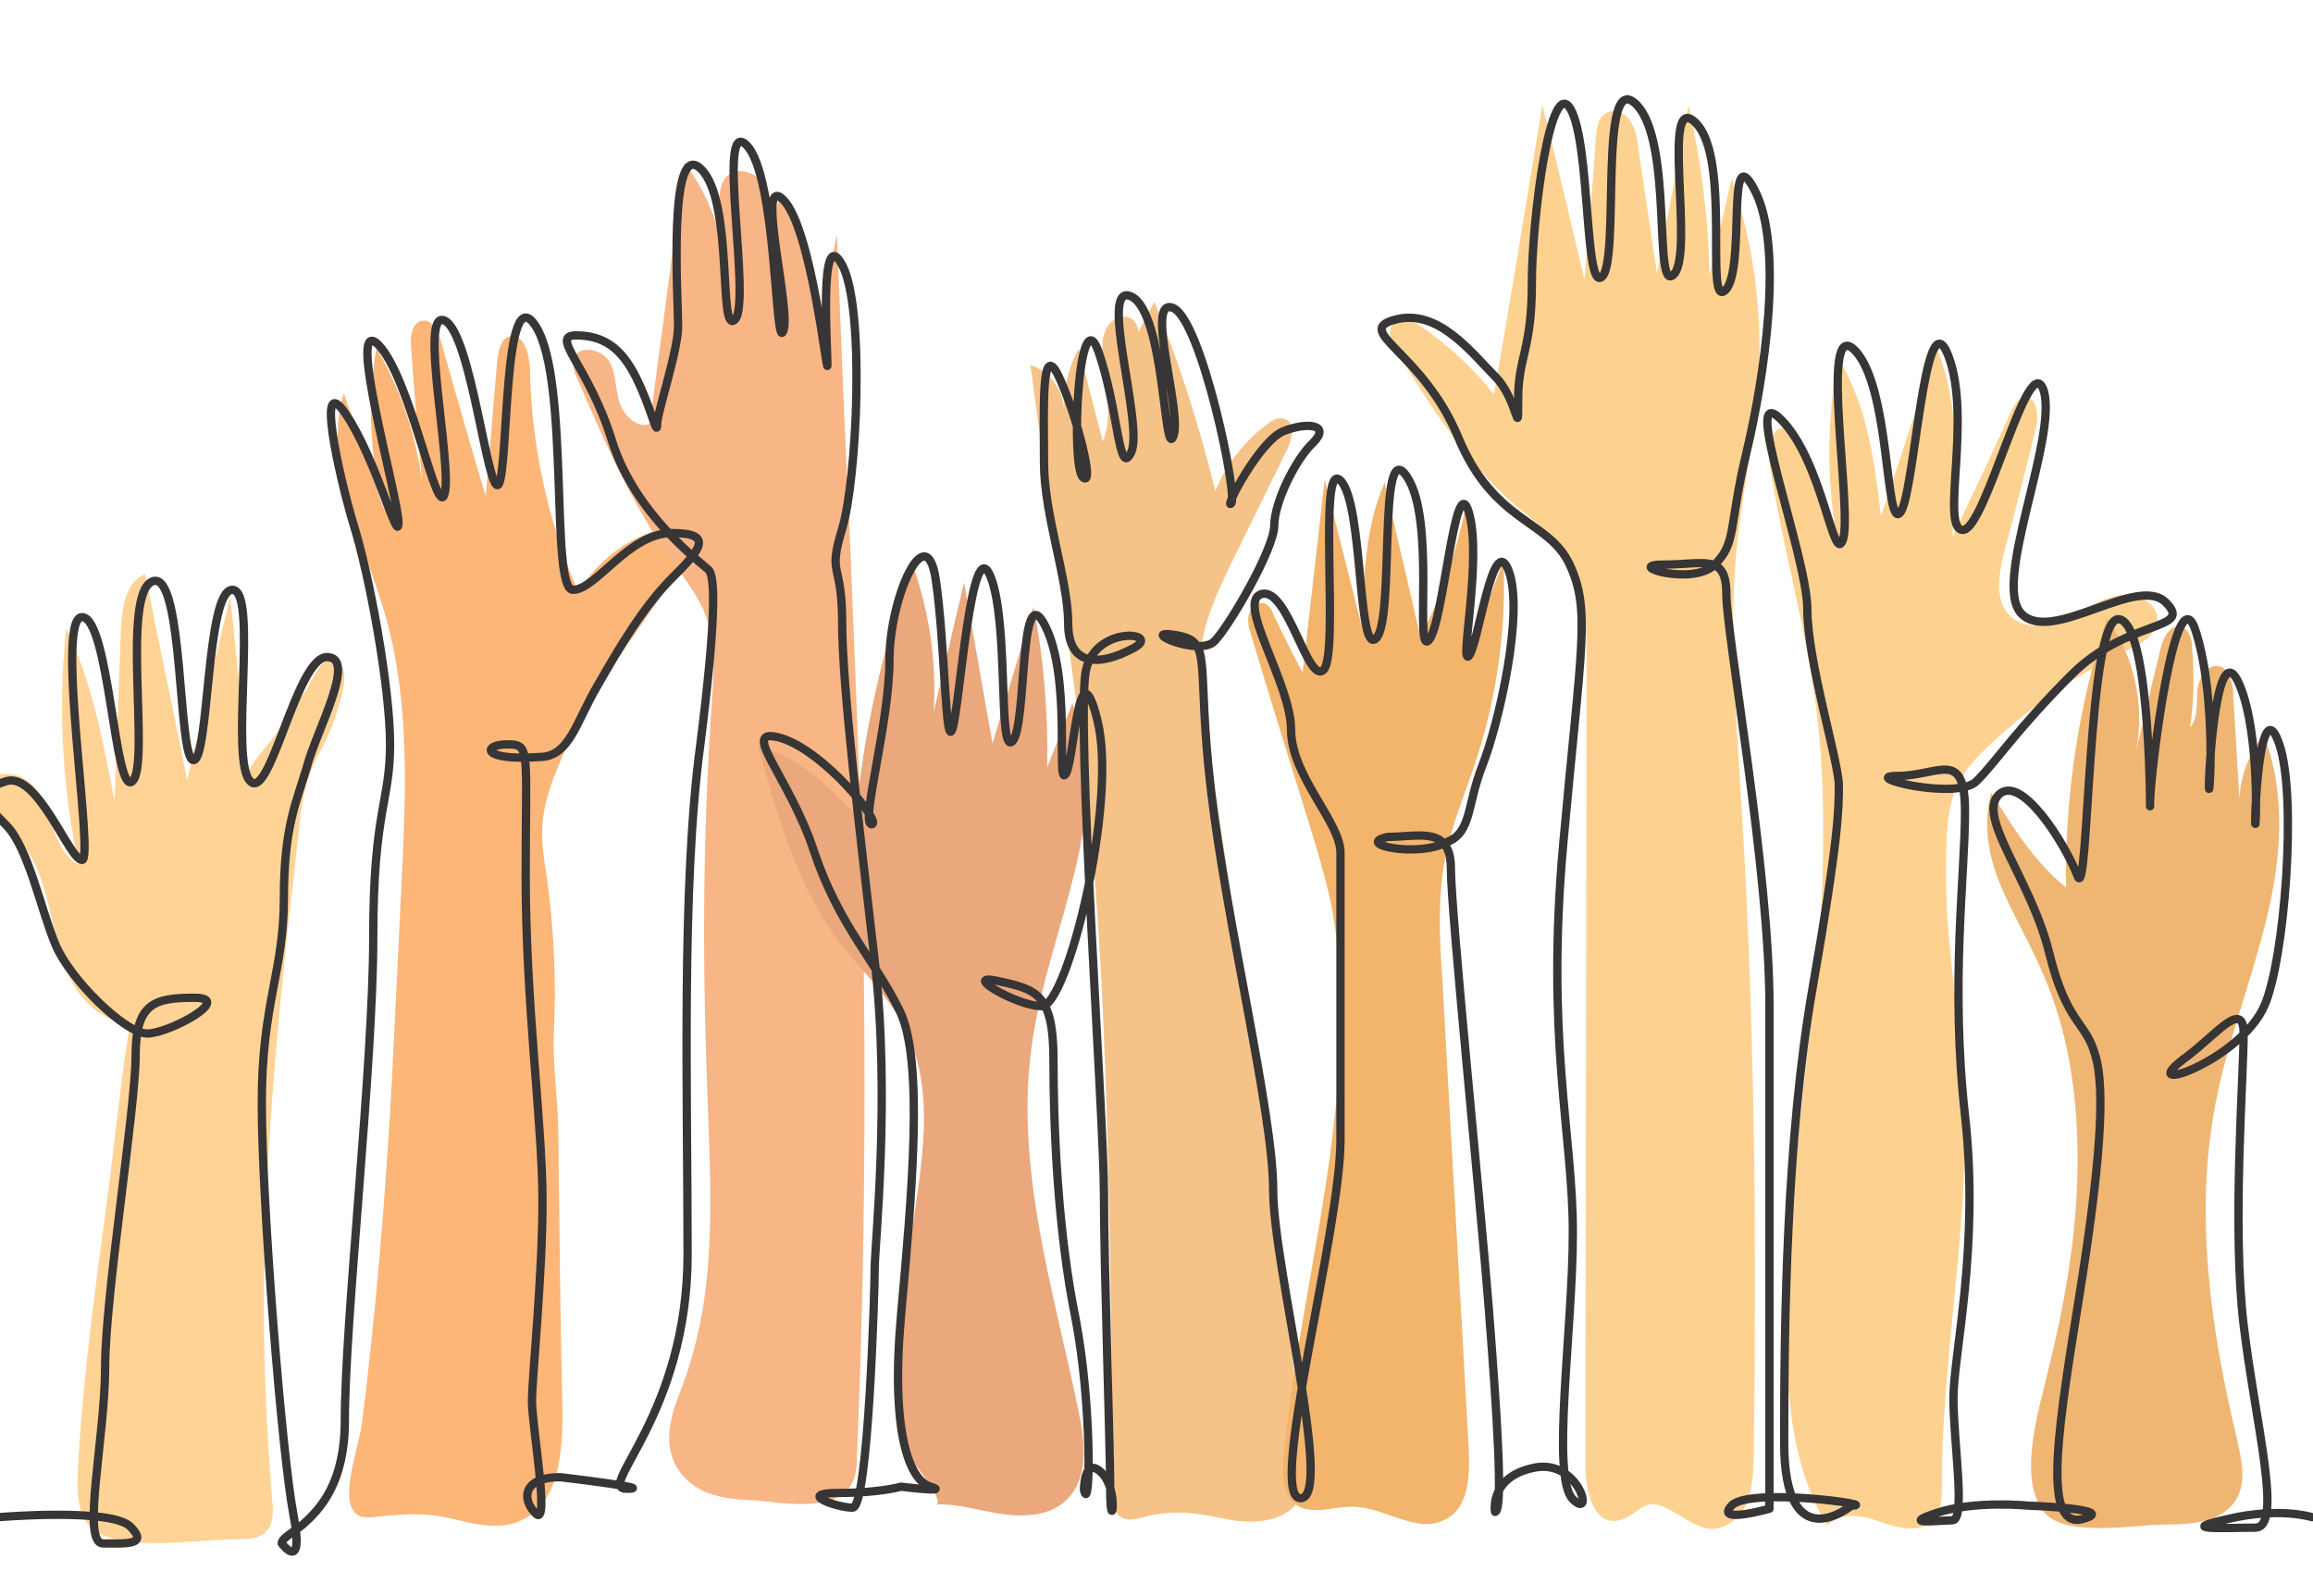 <svg xmlns="http://www.w3.org/2000/svg" xmlns:xlink="http://www.w3.org/1999/xlink" id="Layer_1" x="0px" y="0px" viewBox="0 0 220 151.8" style="enable-background:new 0 0 220 151.8;" xml:space="preserve"><style type="text/css">	.st0{fill:#FFD396;}	.st1{fill:#FBB678;}	.st2{fill:#F8B586;}	.st3{fill:#EAA87C;}	.st4{fill:#F5C388;}	.st5{fill:#F3B46C;}	.st6{fill:#FDD290;}	.st7{fill:#EFB673;}	.st8{fill:none;stroke:#373535;stroke-width:0.79;stroke-linecap:round;stroke-linejoin:round;}</style><path class="st0" d="M12.5,97.3c-2.5,0-4.7-1.9-5.8-4.2S5.2,88.4,4.6,86c-0.6-2.4-1.4-4.9-3.3-6.6c-1.4-1.2-3.4-2.5-3-4.3 c0.4-1.6,2.7-1.9,4.1-1s1.9,2.6,2.5,4.2c0.5,1.6,1.2,3.2,2.6,4c-1.6-7.4-2-15-1.2-22.5c2.5,5.1,3.5,10.8,4.6,16.4 c0.2-5.4,0.4-10.9,0.6-16.3c0.1-2,0.4-4.5,2.3-5.3c1.3,6.5,2.7,13,4,19.6c1.4-5.8,2.7-11.7,4.1-17.5c0.6,5.7,1.1,11.3,1.7,17 c0-0.9,2.1-3.1,2.7-3.9c1-1.4,2-2.9,2.9-4.3c0.4-0.6,1.1-2.4,1.9-2.6c1.6-0.5,1.8,1.2,1.6,2.3c-0.4,2.1-1.1,4.1-2.1,6 c-1.2,2.2-1.6,3.6-2,6.1C28.1,82.1,27.5,87,27,92c-1.1,10.8-1.9,21.6-1.9,32.4c0,6.1,0.3,12.2,0.8,18.4c0.1,1,0.1,2.2-0.6,2.9 c-0.6,0.6-1.6,0.7-2.5,0.7c-3.8,0-9.2,1-12.8-0.3c-2.7-1-2.7-3.8-2.6-6.3c0.5-9.1,1.8-18.3,3-27.3C10.6,111.1,12.1,97.3,12.5,97.3 L12.5,97.3z"></path><path class="st1" d="M38.2,83.9c0.4-8.4,0.8-17-1.5-25.2c-2-7.1-6.1-14.3-4-21.3c1.3,3.8,2.6,7.5,3.9,11.3c-1.4-5-1.7-10.4-0.8-15.6 c2.4,4.1,3.9,8.6,4.4,13.3c-0.4-4.5-0.8-8.9-1.1-13.4c-0.1-1,0.1-2.4,1.1-2.5c0.9-0.1,1.4,1,1.7,1.8c1.4,5,2.8,9.9,4.3,14.9 c0.4-4.3,0.7-8.6,1.1-12.9c0.1-0.9,0.3-2.1,1.2-2.3c1.3-0.3,1.8,1.6,1.9,2.9c0.1,7.3,1.7,14.7,4.6,21.4c1.8-2.9,4.7-5.2,8-6 c1.1-0.3,2.5-0.2,2.9,0.8c0.3,0.7-0.2,1.5-0.6,2.1c-2.3,3.3-4.5,6.5-6.8,9.8c-1.7,2.4-3.3,4.8-4.4,7.5c-1,2.4-2,4.4-2.4,7 c-0.4,2.5,0.2,4.8,0.5,7.4c0.5,4.3,0.7,8.6,0.5,12.9c-0.2,3.5,0.4,6.6,0.4,10.1c0.1,8.9,0.2,17.7,0.4,26.6c0,3.8-0.4,8.5-3.9,10.1 c-2.3,1.1-4.9,0.2-7.3-0.3c-2.1-0.4-3.8-0.3-5.8-0.1c-1.3,0.1-2.5,0.5-3.1-0.9c-0.7-1.8,0.7-5.8,1-7.7c1.4-11.1,2.3-22.2,2.9-33.3 C37.6,96.3,37.9,90.1,38.2,83.9L38.2,83.9z"></path><path class="st2" d="M67.2,121.9c0.7-6.7,0.2-13.5,0-20.3c-0.4-11.6-0.3-23.1,0.5-34.7c0.2-2.8,0.4-5.8-0.6-8.4 c-0.7-1.9-2.1-3.6-3.2-5.2c-3.8-5.3-6.4-11.3-9-17.3c-0.3-0.6-0.5-1.3-0.3-2c0.5-1.2,2.6-0.8,3.3,0.3s0.6,2.6,1,3.9s1.7,2.6,2.9,2.1 c1.1-8.3,2.2-16.5,3.3-24.8c2.9,3.8,4.3,8.6,4,13.3c-0.2-3-0.4-6-0.6-9.1c-0.1-1-0.1-2.1,0.6-2.9c1.1-1.1,3.1-0.3,3.8,1 c0.7,1.4,0.4,3,0.2,4.5c0.4-1.3,0.8-2.7,1.2-4c2,3.5,3.3,7.4,3.8,11.4c0.5-2.5,1-4.9,1.5-7.4c0.4,10.1,0.8,20.2,1.3,30.3 c0.4,9.9,0.8,19.9,1.1,29.8c0.4,18.8,0.3,37.6-0.5,56.3c0,0.9-0.1,1.8-0.6,2.6c-1.6,2.6-6.6,1.6-9.1,1.4c-2.7-0.1-5.5-0.4-7.2-2.8 c-1.6-2.3-0.9-4.9,0-7.3C65.9,129.4,66.8,125.7,67.2,121.9L67.2,121.9z"></path><path class="st3" d="M85.8,133.1c-0.1-5.2,0.2-10.5,0.9-15.7c0.9-6.5,2.4-13.6-0.6-19.5c-1.5-3.1-4.1-5.5-6.2-8.2 c-4.1-5.5-6-12.2-7.8-18.8c3.7,1,6.6,3.8,9.3,6.6c0.8-8.1,2.6-16.1,5.4-23.8c1.6,4.5,2.3,9.3,2,14c1-4.1,1.9-8.2,2.9-12.3 c0.9,5.1,1.8,10.2,2.7,15.3c1.3-4.3,2.6-8.7,3.9-13c1,5.1,1.4,10.2,1.3,15.3c0.8-2,1.6-4.1,2.4-6.1c2,5.1,1.5,10.8,0.2,16.1 S99,93.6,98.2,99c-1.8,11.8,2,23.6,4.4,35.3c0.6,2.9,1,6.3-1.2,8.4c-1.6,1.5-3.9,1.6-6.1,1.3c-2.1-0.3-4.2-1-6.3-0.9 c1-0.1-2-3.9-2.2-4.1C86,137.1,85.8,135,85.8,133.1L85.8,133.1z"></path><path class="st4" d="M105.7,127.1c-0.3-19.1-0.6-38.2-2.9-57.1c-0.4-3-0.8-6-1.2-9c-1.2-8.8-2.4-17.5-3.6-26.3 c1.8,0.6,3.1,2.3,3.2,4.2c0-2,0.4-4,1.4-5.7c0.8,2.9,1.5,5.8,2.3,8.8c1-2.5,0.2-5.4,0-8.1c-0.1-0.9-0.1-1.8,0.3-2.6 c0.4-0.8,1.3-1.4,2.2-1.1c0.8,0.3,1.2,1.6,0.5,2.1c0.6-1.2,1.3-2.4,1.9-3.6c2.4,5.9,4.3,11.9,5.8,18c1-2.5,2.8-4.8,5-6.4 c0.5-0.4,1.1-0.7,1.7-0.4c0.9,0.4,0.6,1.8,0.2,2.7c-1.8,3.7-3.6,7.3-5.4,11c-1.1,2.3-2.2,4.6-2.7,7.1c-0.6,3.2-0.1,6.4,0.4,9.6 c3.6,22.6,6.6,45.2,9.2,67.9c0.2,1.5,0.3,3.1-0.4,4.4c-1.3,2.2-4.4,2.4-6.9,1.9c-2.5-0.5-4.6-0.9-7.1-0.4c-1.4,0.3-2.8,1-3.6-0.5 c-0.9-1.8-0.2-5.9-0.2-7.9C105.8,132.7,105.7,129.9,105.7,127.1L105.7,127.1z"></path><path class="st5" d="M127.5,96.7c0-3.7-0.2-7.5-1-11.2c-0.5-2.3-1.2-4.6-1.9-6.9c-1.9-6.1-3.8-12.2-5.6-18.2c-0.2-0.7-0.4-1.3-0.2-2 s0.9-1.2,1.5-1c0.4,0.2,0.7,0.6,0.8,1c0.9,1.9,1.8,3.7,2.8,5.6c0.7-6.1,1.4-12.3,2.1-18.4c1.2,4.8,2.4,9.5,3.6,14.3 c0.1-4.8,0.2-9.7,2.1-14c1.1,4.9,2.3,9.8,3.4,14.7c2.1-4,3.5-8.4,4.4-12.8c0.7,4.6,0.8,9.3,0.3,13.9c1.1-2.8,2.1-5.5,3.2-8.3 c0.3,6.7-0.7,13.4-2.9,19.8c-0.9,2.6-1.9,5.1-2.5,7.7c-0.9,4.1-0.7,8.3-0.4,12.4c0.8,14.9,1.7,29.7,2.5,44.6c0.1,2.5,0,5.5-2.2,6.6 c-2.7,1.5-5.8-1.2-8.9-1.2c-1.8,0-3.7,0.8-5.2-0.1c-1.5-1-1.5-3.1-1.3-4.9C123.5,124.3,127.5,110.6,127.5,96.7L127.5,96.7z"></path><path class="st6" d="M150.8,139.5c0-25.7,0.1-51.4,0.1-77c0-3.1,0-6.4-1.6-9.1c-1.3-2.4-3.6-4-5.7-5.8c-4.4-4-7.6-9.1-10.7-14.1 c-0.6-0.9-1.1-2.2-0.2-2.9c0.7-0.5,1.7-0.1,2.4,0.4c2.6,1.8,5,4,7,6.5c1.6-9.2,3.1-18.4,4.6-27.5c1.4,5.5,2.7,11.1,4,16.6 c0.4-4.5,0.8-9.1,1.1-13.6c0.1-0.8,0.2-1.8,0.9-2.2c0.8-0.5,1.8-0.1,2.3,0.6c0.5,0.7,0.7,1.6,0.8,2.5c0.6,4,1.2,8.1,1.8,12.1 c1-5.3,2-10.6,3-16c1.2,5.3,1.9,10.7,2,16.2c0.7-3.1,1.4-6.2,2.1-9.2c2,5.9,2.9,12.2,2.6,18.5c-0.3,5.9-1.7,11.7-2.2,17.6 c-0.6,7.1,0,14.2,0.4,21.4c1.4,21.2,1.6,42.6,1.3,63.9c0,1.5-0.1,3-0.6,4.4s-1.9,2.6-3.3,2.6c-1.4,0-2.6-1-3.9-1.7 c-2.8-1.6-2.8,0.3-5,0.9C151.4,145.2,150.8,141.4,150.8,139.5L150.8,139.5z"></path><path class="st6" d="M172.8,67.7c-1-8-3.3-15.8-4.5-23.7c-0.2-1.4,0.1-3.4,1.5-3.3c0.9,0,1.4,1,1.8,1.9c0.9,2.4,1.9,4.8,2.9,7.2 c-0.8-5.2-0.6-10.6,0.3-15.8c2.8,4.5,3.5,9.9,4.1,15.1c1.8-5.3,3.5-10.7,5.3-16c2.3,5.6,1.9,11.9,1.5,18c1.9-4,3.8-8,5.6-12 c0.3-0.6,0.6-1.2,1.3-1.3c1.1-0.1,1.3,1.6,1.1,2.7c-1,4-2,8.1-3.1,12.1c-0.5,2.1-0.9,4.6,0.6,6c1.4,1.3,3.6,1,5.4,0.2 c1.7-0.8,3.3-2,5.2-2.2c1.5-0.2,3.3,0.7,3.4,2.2c0.1,1.5-1.5,2.4-2.8,3c-4.4,2.1-8.4,4.8-12,8c-1.8,1.6-3.9,3.5-4.6,5.8 c-0.8,2.6-0.7,5.8-0.7,8.6c0.1,5.8,1.1,11.6,1.6,17.4c1,13.4-2,26.4-2,39.7c0,1.2,0,2.5-0.9,3.3c-1.2,1.3-3.4,0.7-5.1,0.1 c-1.6-0.6-3.7-0.9-4.9,0.4c-4.9-7.9-4-19.8-3.4-28.8c0.6-10.4,2.3-20.7,2.9-31C173.5,79.4,173.5,73.6,172.8,67.7L172.8,67.7z"></path><path class="st7" d="M194.7,130.8c1.6-6.4,2.8-12.9,2.9-19.6c0.1-6.6-0.8-13.3-3.6-19.3c-1.2-2.7-2.7-5.2-3.8-7.9 c-1.1-2.7-1.6-5.8-0.8-8.6c2,3.2,4.1,6.6,7.1,9c-0.1-8.7,1.2-17.4,3.9-25.6c2.6,3.6,3.6,8.2,2.8,12.5c0.8-3.2,1.5-6.4,2.3-9.6 c0.2-1,0.9-2.3,1.9-2.1c0.8,0.2,1.1,1.2,1.1,2c0.2,2.5,0.2,5.1-0.2,7.6c0.8-0.9,0.6-2.3,0.7-3.5c0.1-1.2,1-2.7,2.2-2.3 c0.9,0.3,1.1,1.5,1.2,2.4c0.2,3.4,0.4,6.8,0.6,10.2c0.1-2.2,0.9-4.3,2.3-6.1c2.2,5.6,1.7,11.9,0.2,17.8c-1.4,5.8-3.7,11.5-4.8,17.4 c-2,10.6-0.4,21.5,2.1,31.9c0.4,1.9,0.9,3.9-0.1,5.6c-1.3,2.2-4.3,2.4-6.8,2.4c-2.8,0-9.5,1.3-11.5-1.2 C191.9,140.6,193.9,134.2,194.7,130.8L194.7,130.8z"></path><path class="st8" d="M219.9,144.3c0,0-3.1-1-8.1,0.2c-5,1.1,0,0.8,2.7,0.8s0-10-1.1-19.3c-1.1-9.2,0-23.5,0-27.7 c0-3.3-2.6,0.1-5.4,2.2c-5.5,4,5.1,0.5,7.4-4.9c1.9-4.4,3.1-19.8,1.4-24.8c-1.7-5-2.3,5.2-2.3,7.3s0.6-8.1-1.5-13s-2.9,7.7-2.9,9.7 s0.8-8.1-1.2-14.6c-1.9-6.5-4.4,13.3-4.4,16.2s0.2-16.8-2.9-17.5s-2.9,27.5-4,24.4c-1.2-3.1-5.4-9.8-7.5-7.7s3.1,8.1,4.8,15 s3.5,6.5,4.4,9.8c1,3.3,0.4,10.8-1.5,22.7c-1.9,11.9-3.7,22.3,0.2,21.4c3.9-1-5.2-1.3-5.2-1.3s-5-0.5-8.6,0.7s0.2,0.7,1.5,0.7 s0.1-7.4,0.1-11.6s2.5-14.3,1.1-26.9c-1.4-12.5,0-22.8,0-28.9s-2.5-3.4-6.4-3.4s5.6,2.4,7.5,0.5c1.9-1.9,3.8-4.9,9.1-10.2 c5.4-5.3,11.6-4.1,8.9-6.8s-10.8,4-13.7,1.1c-2.9-2.8,3.4-16.6,2.1-21.2c-1.4-4.5-5.5,13.2-7.7,13.2s0.9-10.7-1.4-16.6 s-3.2,13.7-4.6,15c-1.4,1.4-0.9-12.1-4.3-15.5s-0.2,15.2-1.1,18c-0.9,2.7-1.9-7.4-5.9-11.4s2.5,13,2.5,18s3,14.6,3,16.8 s0,5-2.5,19.3s-2.7,31.9-2.7,43.2s6.4,6,6.4,6c2.9,0-9.7-1.8-11.4,0s3.6,0.3,3.6,0.3V95.6c0-12.9-4.1-35.2-4.1-39.1s-2.1-2.8-6-2.8 s2.8,2.1,4.9,0s1.3-3.5,3-10.6c1.7-7.1,3.6-19.6,0.8-25s-0.8,7.6-2.8,9.5s0.6-12.5-2.8-15.9s-0.1,12.4-2.1,14.4s0-12.7-3.6-16.2 s-1.5,14.7-3.2,16.4s-1.1-12.5-3-15.9c-1.9-3.4-3.7,10.3-3.7,16.6s-1.3,6.9-1.3,11s0,0-2.2-2.2s-5.4-6.5-9.5-5.4s2.6,3,6,11.2 s8.6,7.8,10.6,12.1s1.1,7.7-0.6,26.4c-1.7,18.7,0.9,27.8,0.9,37.1s-2.1,23.3,0,25.4c2.1,2.1,0.6-3.9-3.7-3s-3.7,4.2-3.7,4.2 c0.8,0,0.2-9.2-0.6-19.4c-0.8-10.2-3.6-37.7-3.6-41.8s-3.1-3-6-3c-3.3,0.7,2.9,2,5.6,0.5c2.4-0.9,1.9-3.5,3.4-7.3s4-14.5,2.5-18.5 c-1.5-4-2.9,7.2-3.8,8.1s1.3-9.4,0-13.7s-2.4,10.7-3.8,12.2s0.7-11.5-2.1-15.6c-2.8-4.1-1.1,13.6-2.9,15.4c-1.8,1.8-1.2-12.8-3.4-15 s-0.1,16.5-1.6,18c-1.5,1.5-3.4-7.9-5.9-7.2c-2.5,0.7,2.8,8.5,2.8,12.9s4.7,8.8,4.7,11.7v27.3c0,8.8-7,34.1-3.8,34.1 s-2.6-22-2.6-29.3s-4.4-25.2-5.9-37.9c-1.5-12.6,0.3-14.3-3.4-14.9c-3.7-0.6,2.2,2.1,3.7,0.6c1.4-1.4,5.7-8.8,5.7-11s2-6.3,3.7-7.9 c1.7-1.7-0.5-2-2.8-1.1c-2.3,0.9-5.7,7.5-5,6.9s-2.8-17.4-5.5-18.6c-2.8-1.2,0.9,9.9,0,12.2c-0.9,2.3-0.8-11.8-4-13.3 c-3.2-1.5,1.2,12.2,0,14.8s-1.2-4-3.1-9.5s-2.7,10.8-1.5,11.9s-0.6-6-2.3-9.6s-1.4,3.2-1.4,8.2s2.3,11.1,2.3,15.3s3.1,4,6.1,2.4 c3.1-1.5-3.4-2.4-4.4,2s1.7,42.7,1.7,49.7c0,7,0.6,24,0.6,28.4s0.9,0-0.8-1.7c-1.7-1.7-1.7,1.6-1.7,1.6c0.6,2.6,0.8-7.9-0.8-16.3 c-1.7-8.3-2.1-18.2-2.1-24.6s-1.7-6.7-5.3-7.5c-3.6-0.8,1.8,2.4,4.2,2.4s7.2-19.3,5.3-27.1c-1.9-7.8-2.2,4.3-3.1,5.1 c-0.8,0.8,0.6-9.3-1.9-14.2c-2.5-4.9-1.7,9.6-3.1,11s-0.3-11.3-2.1-15.7S91.3,67,90.6,69.3c-0.7,2.2-0.7-8.2-1.6-14.2 s-4.4,1.7-4.4,7.7s-2.8,15.6-1.7,15.6s-4.4-6.9-8.6-8.2c-4.2-1.2,0.7,3.5,3.1,10.7c2.4,7.2,5.9,10.5,8.2,15.3 c2.3,4.8,1.1,17.7,0.1,28.9s0.8,15.7,2.8,16.3s-2.8,0-2.8,0s-2,0.6-6,0.6s-0.1,1.4,1.4,1.4s2.1-20.9,2.1-22.9s1.5-16.2,0-29.1 s-3.1-26.3-3.1-32.2s-1.4-4.3,0-8.9s2.2-21,0-25.1s-1.4,8-1.4,9.5S77.2,21.7,74.5,19c-2.7-2.7,0.8,10.5,0,12.5 c-0.8,2-0.6-14.8-3.5-17.7c-2.9-2.9,0.5,15-1.1,16.6s-0.1-11.2-3.2-14.3c-3.2-3.2-2.2,12.5-2.2,14.9s-2,8.2-2,9.4s-0.6-1.7-2-4.5 c-1.4-2.8-3.1-4-5.7-4s1.2,2.9,3.4,10c2.2,7.1,8.7,11.8,9.2,12.3c0.5,0.5,0.9,3.3-0.8,16.7c-1.8,13.4-1.2,33.1-1.2,48.4 s-8.8,22.3-5.8,22.3s-6.3-1.1-6.3-1.1c-3.8,0-3.6,2.3-2.3,3.5s-0.4-8.4-0.4-10.7s1-11.9,1-19.1S50,95.5,50,83.3s0.5-12.5-1.8-12.5 s-2.5,1.6,3.1,1.2c2.9,0,3.5-3.4,5.6-6.9c2-3.5,4.3-7.4,7-10.1c2.7-2.7,4.1-4.3,0-4.3s-7.2,5.4-9.4,5.4s-0.3-19.8-3.5-25 S48.4,45,47.4,46.1c-1,1-2.6-14.4-5.1-15.6c-2.5-1.2,0.7,13.5,0,16.4c-0.7,2.9-3.2-10.9-6.3-14.1c-3.2-3.2,1.9,14.5,1.9,16.9 c0,2.3-2.1-6-5-10.3c-2.9-4.3-0.7,5.7,0.7,10.4c1.5,4.7,3.5,15.5,3.5,21s-1.6,6.3-1.6,18.4s-2.7,36.4-2.7,45.9c0,5.9-2.3,8.4-4,9.9 c-1.1,0.9-2,1.3-2,1.8c0,0,2.2,3,1.1-2.8s-3-29.6-3-39.1S27,92.4,27,85.5s1.2-9.2,2.2-12.6c0.9-3.4,4.8-10.4,1.9-10.4 s-5.4,13.8-7.3,11.8c-2-1.9,0.8-18.2-1.7-18.2s-2.2,16.2-3.7,16.2s-0.9-18.2-3.9-17s-0.2,17.4-1.9,19s-2.2-15.6-4.8-15.6 s1.2,23.1,0,23.1s-4.2-8.4-7.2-7.5c-3,0.9-2.1,2.1,0,4.2s3.3,8.1,4.7,11.4c1.4,3.3,6.6,8.4,8.7,8.4s8.3-3.4,4.5-3.4 s-5.6,0.5-5.6,5.5S10,123.3,10,130s-2.3,16.8-0.2,16.8s4.4,0.2,2.6-1.6s-12.5-0.9-12.5-0.9"></path></svg>
